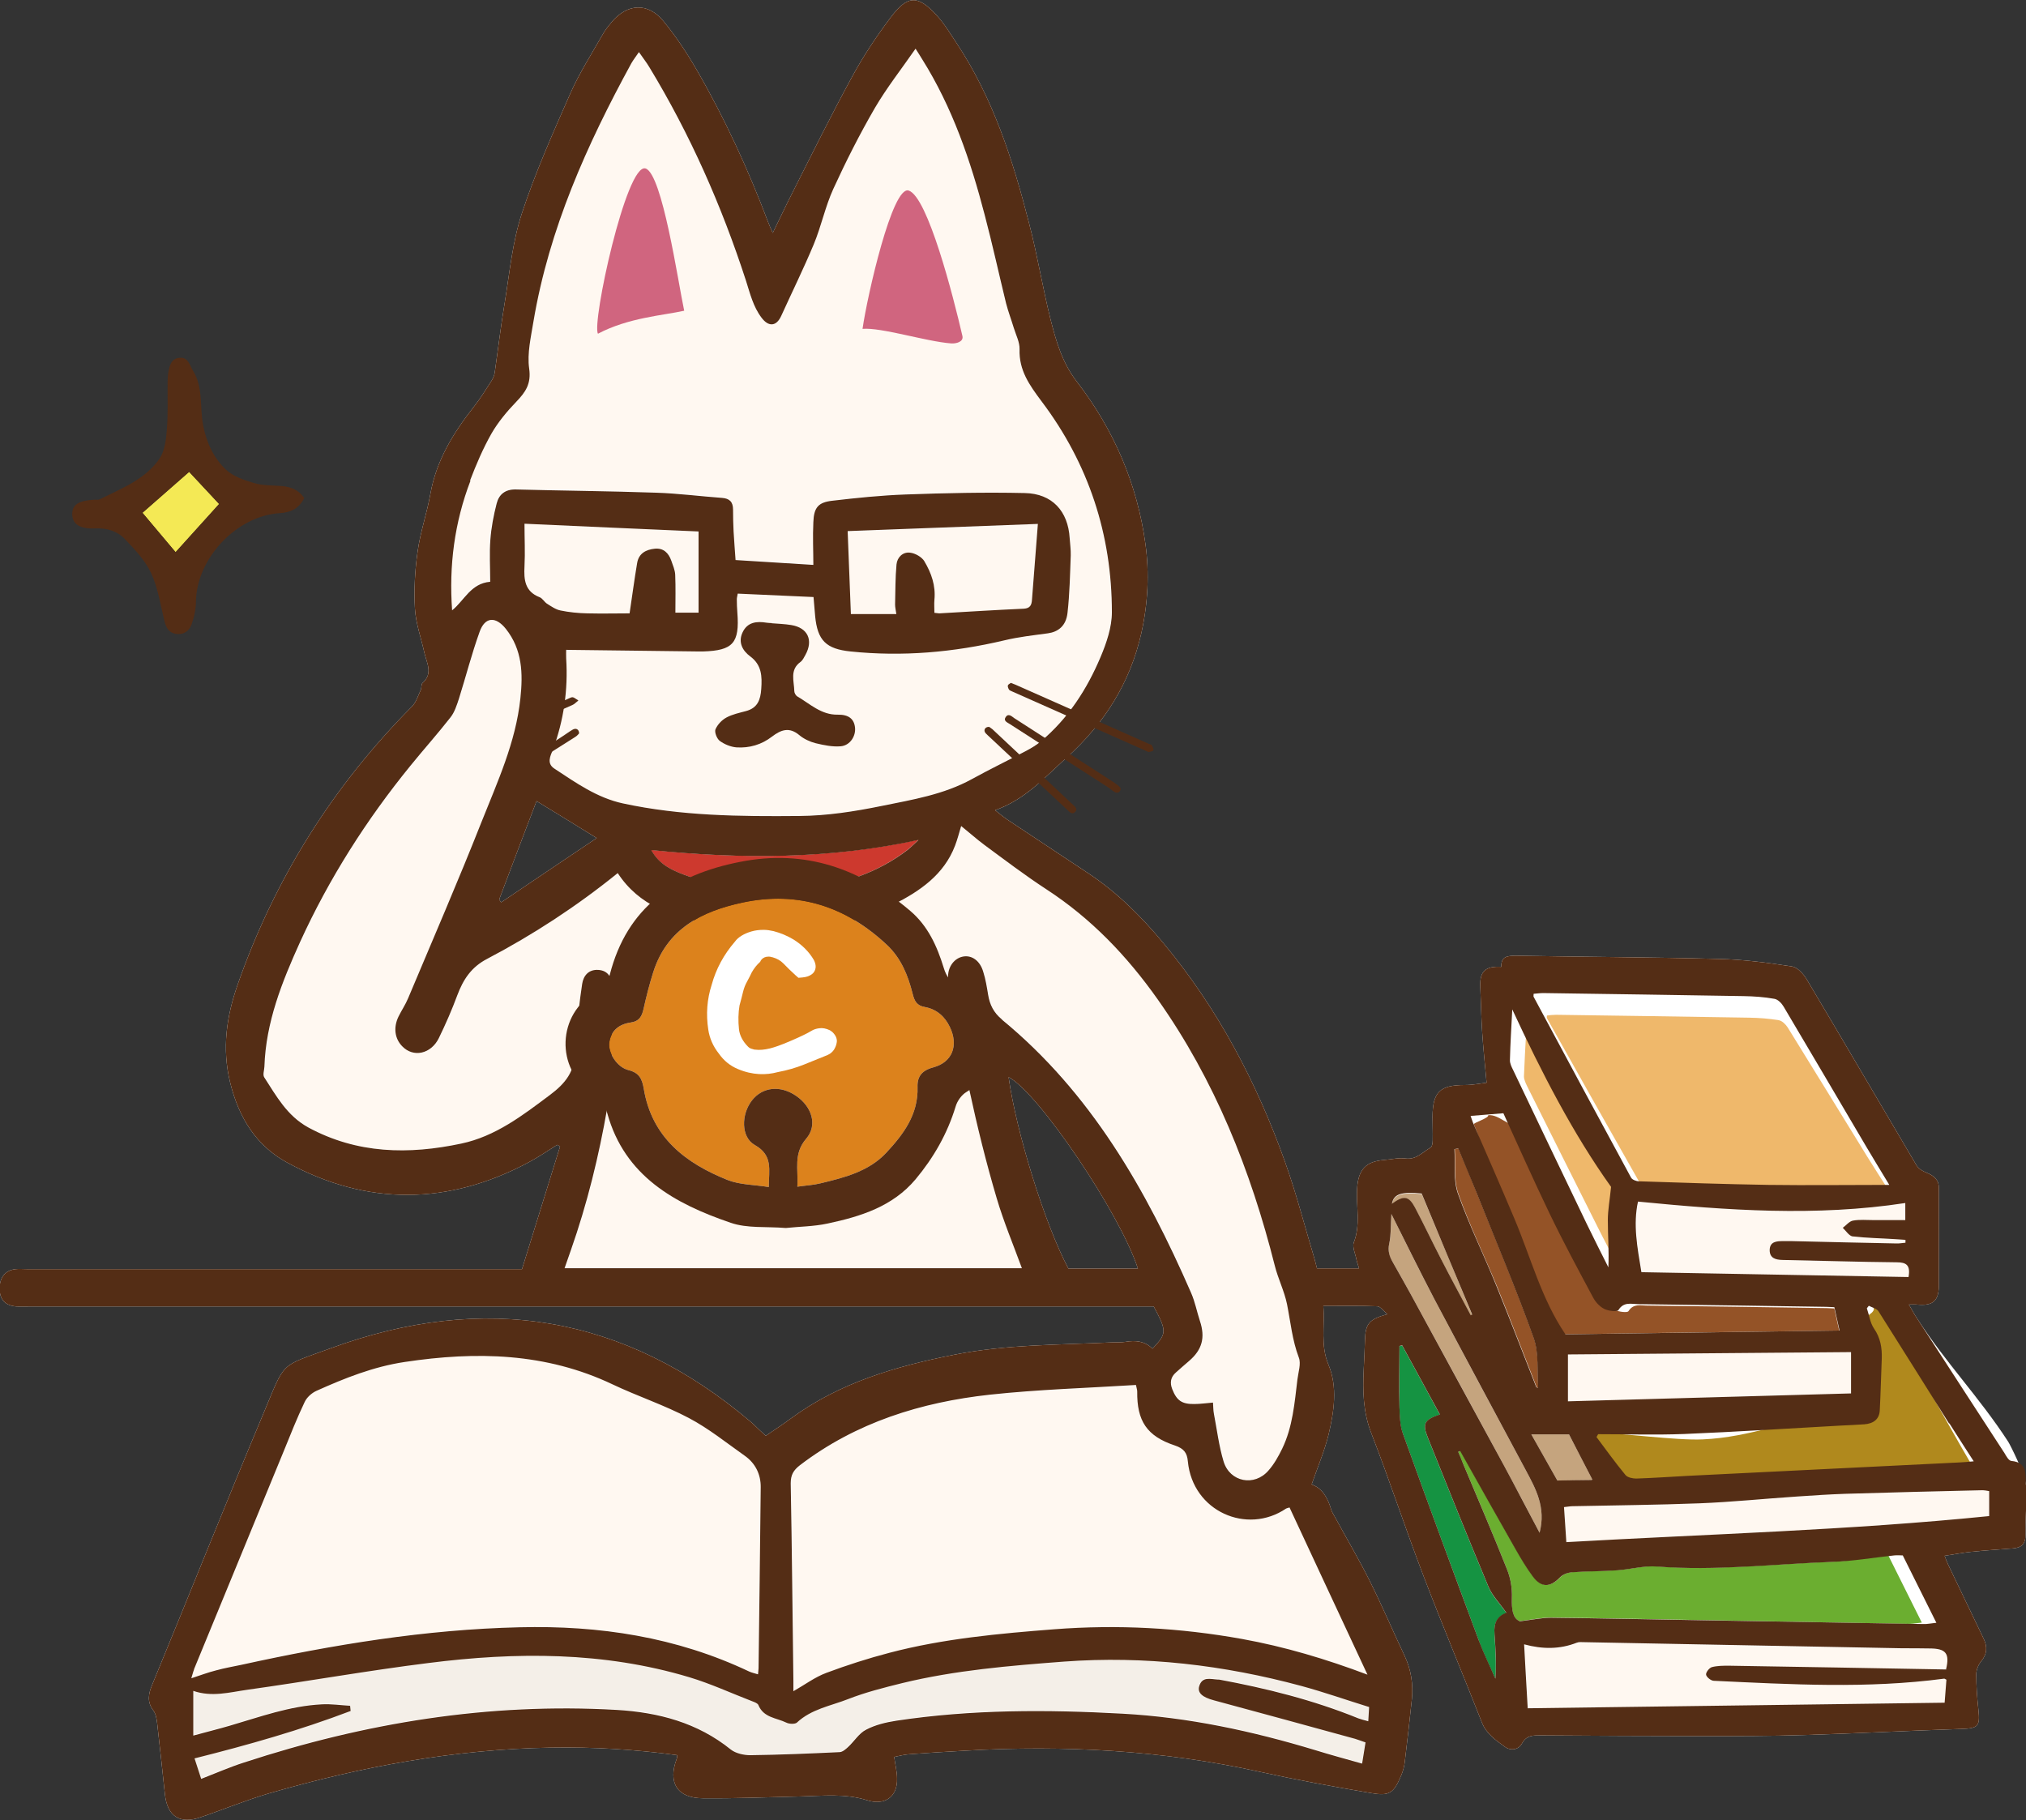 <?xml version="1.0" encoding="UTF-8"?>
<svg id="_レイヤー_2" data-name="レイヤー 2" xmlns="http://www.w3.org/2000/svg" xmlns:xlink="http://www.w3.org/1999/xlink" viewBox="0 0 112.79 101.34">
  <rect x="0" y="0" width="112.79" height="101.34" fill="#333333" stroke="none"/>
  <defs>
    <style>
      .cls-1 {
        fill: none;
      }

      .cls-2 {
        fill: #542d15;
      }

      .cls-3 {
        fill: #fff8f1;
      }

      .cls-4 {
        fill: #f4e955;
      }

      .cls-5 {
        fill: #6bae30;
      }

      .cls-6 {
        fill: #fff;
      }

      .cls-7 {
        fill: #945327;
      }

      .cls-8 {
        fill: #f4efe8;
      }

      .cls-9 {
        fill: #c5a47e;
      }

      .cls-10 {
        fill: #159342;
      }

      .cls-11 {
        fill: #b0891d;
      }

      .cls-12 {
        fill: #efb86b;
      }

      .cls-13 {
        fill: #cd392e;
      }

      .cls-14 {
        fill: #d0657f;
      }

      .cls-15 {
        fill: #dc821c;
      }

      .cls-16 {
        clip-path: url(#clippath);
      }
    </style>
    <clipPath id="clippath">
      <polygon class="cls-1" points="30.05 38.09 29.77 43.39 33.3 44.47 35.01 38.83 30.05 38.09"/>
    </clipPath>
  </defs>
  <g id="design">
    <g>
      <path class="cls-6" d="M112.78,82.67c-.02-.54-.87-2.23-.98-2.4-1.63-2.51-3.47-4.38-5.09-6.89-.15-.22-.27-.46-.44-.75.2,0,.31-.01.42,0,.95.1,1.27-.21,1.25-1.18,0-.25,0-.5,0-.75,0-1.52.01-3.04,0-4.57,0-.45-.29-.68-.69-.84-.21-.08-.44-.22-.55-.4-2.04-3.45-4.06-6.91-6.11-10.35-.18-.31-.52-.68-.82-.73-1.35-.21-2.71-.39-4.07-.42-3.77-.1-7.54-.11-11.3-.18-.5,0-.84.05-.82.62-.9-.05-1.21.26-1.17,1.11.04.87.05,1.73.11,2.6.06.87.15,1.74.24,2.74-.33.04-.77.13-1.2.13-1.4,0-1.8.38-1.81,1.77,0,.43.02.87.01,1.3,0,.15-.03.37-.13.42-.44.25-.78.68-1.39.6-.38-.05-.77.05-1.16.08-1.06.08-1.47.55-1.53,1.62-.05.99.2,1.99-.18,2.97-.1.25.08.62.14.93.03.17.1.33.15.52h-2.34c-.06-.21-.1-.41-.16-.6-.53-1.77-.99-3.56-1.61-5.3-1.58-4.44-3.75-8.57-6.78-12.21-1.22-1.47-2.55-2.8-4.14-3.86-1.52-1.01-3.05-2.02-4.57-3.03-.19-.13-.37-.28-.66-.51,1.7-.61,2.76-1.83,3.95-2.9,2.11-1.9,3.56-4.16,4.19-6.96.37-1.65.45-3.34.23-4.95-.45-3.33-1.76-6.38-3.82-9.05-.82-1.06-1.16-2.27-1.47-3.49-.44-1.77-.73-3.57-1.19-5.33-.9-3.53-2.01-6.98-4.05-10.05-.34-.51-.66-1.05-1.07-1.5-1.07-1.18-1.64-1.17-2.6.11-.78,1.04-1.5,2.12-2.12,3.26-1.17,2.14-2.25,4.33-3.35,6.51-.36.7-.69,1.42-1.08,2.21-.12-.28-.2-.44-.26-.61-1.11-2.93-2.41-5.77-3.98-8.48-.55-.95-1.16-1.87-1.85-2.71-.86-1.04-2-.98-2.87.05-.19.23-.38.46-.52.72-.61,1.07-1.28,2.12-1.78,3.24-.97,2.21-1.96,4.42-2.71,6.71-.52,1.58-.68,3.29-.95,4.95-.22,1.3-.37,2.61-.56,3.91-.02.15-.09.31-.17.44-.32.5-.63,1-1,1.47-1.14,1.45-2.08,2.98-2.41,4.84-.19,1.07-.56,2.12-.71,3.2-.15,1.05-.21,2.13-.15,3.19.05.83.35,1.65.53,2.47.13.56.49,1.14-.11,1.67-.08.07-.04.27-.1.39-.15.32-.25.68-.49.92-4.4,4.43-7.64,9.59-9.7,15.48-.62,1.77-.88,3.55-.42,5.44.48,1.96,1.45,3.54,3.2,4.48,4.45,2.41,8.95,2.36,13.41-.02.55-.29,1.07-.65,1.6-.98.05.03.11.06.16.09-.7,2.25-1.4,4.5-2.12,6.83h-.83c-8.91,0-17.82,0-26.73,0-.21,0-.41-.02-.62,0-.59.06-.9.46-.9,1.08,0,.63.32.96.95,1,.23.01.46,0,.69,0,20.58,0,41.16,0,61.75,0h.86c.74,1.39.73,1.5-.07,2.35-.42-.42-.94-.48-1.51-.38-.25.04-.5.02-.75.03-2.94.14-5.89.11-8.8.69-3.22.64-6.35,1.55-9.05,3.53-.46.34-.93.65-1.42.98-.15-.14-.28-.26-.41-.38-.15-.14-.29-.29-.45-.42-6.99-5.92-14.82-7.21-23.37-4.07-2.87,1.05-2.49.66-3.74,3.64-2.1,5.01-4.11,10.05-6.18,15.07-.22.52-.31.97.06,1.46.14.19.18.47.21.71.15,1.31.29,2.63.43,3.94.13,1.23.82,1.69,1.98,1.29,1.27-.43,2.52-.95,3.81-1.33,5.13-1.49,10.34-2.46,15.7-2.55,2.36-.04,4.69.1,7.03.42-.01.08,0,.15-.03.21-.5,1.32.03,2.18,1.45,2.19,1.8.02,3.6-.06,5.41-.1,1.25-.03,2.51-.18,3.74.21.98.31,1.7-.18,1.67-1.21,0-.38-.1-.76-.16-1.2.29-.06.55-.13.82-.15,1.05-.08,2.09-.14,3.14-.2,5.52-.32,10.99-.02,16.41,1.18,2.05.45,4.11.83,6.18,1.18,1.03.18,1.26,0,1.67-.97.1-.23.17-.48.2-.72.14-1.18.28-2.36.4-3.54.08-.83-.04-1.63-.4-2.4-.66-1.4-1.27-2.83-1.96-4.21-.6-1.2-1.29-2.36-1.93-3.54-.08-.14-.17-.28-.21-.43-.19-.64-.5-1.17-1.08-1.37.33-.96.72-1.86.95-2.81.3-1.27.5-2.63-.01-3.85-.46-1.1-.2-2.14-.29-3.28,1.05,0,2.03-.02,3,.02.17,0,.34.25.57.44-1.02.28-1.22.52-1.25,1.42-.02.55-.04,1.1-.07,1.64-.06,1.21-.04,2.38.42,3.56,1.02,2.63,1.9,5.32,2.91,7.96,1.04,2.72,2.17,5.41,3.24,8.13.25.65.77,1,1.28,1.37.34.25.77.17.96-.18.25-.46.62-.45,1.03-.45,3.02.02,6.03.04,9.05.04,1.87,0,3.75,0,5.62-.06,2.92-.09,5.83-.24,8.75-.34.95-.03,1.06-.15.96-1.07-.07-.65-.12-1.31-.12-1.97,0-.24.11-.53.27-.72.34-.41.36-.81.14-1.27-.66-1.38-1.32-2.76-1.98-4.13-.07-.15-.13-.31-.19-.48.53-.08,1-.17,1.47-.22.77-.08,1.54-.13,2.32-.19.49-.04.72-.24.71-.78-.02-.93.09-1.87.05-2.8ZM29.87,44.6c1.1.67,2.17,1.33,3.35,2.06-1.8,1.21-3.56,2.39-5.32,3.58-.04-.05-.07-.1-.11-.16.68-1.81,1.37-3.62,2.08-5.48ZM59.48,70.63c-1.29-2.41-2.9-7.57-3.33-10.66,1.64.84,6.18,7.54,7.2,10.66-1.33,0-2.61,0-3.87,0Z"/>
      <path class="cls-3" d="M57.77,29.19c-3.59.14-7.04.27-10.59.4.06,1.57.12,3.07.18,4.62.89,0,1.69,0,2.53,0-.03-.22-.07-.38-.07-.53.01-.75,0-1.5.08-2.24.04-.39.36-.71.75-.65.29.04.67.25.81.49.39.65.64,1.36.56,2.15-.03.24,0,.48,0,.72.14.02.2.04.27.03,1.57-.09,3.14-.18,4.71-.26.35-.02.43-.21.45-.48.11-1.4.22-2.8.33-4.24ZM29.22,29.16c0,.83.03,1.6,0,2.37-.04.75.01,1.4.84,1.72.16.06.25.27.41.36.24.15.49.33.76.38.49.1.99.14,1.49.16.83.02,1.66,0,2.35,0,.15-1.01.27-1.91.42-2.8.09-.54.49-.74.98-.8.49-.05.76.24.92.66.09.26.21.52.22.79.03.71.01,1.42.01,2.11h1.29v-4.52c-3.22-.14-6.4-.29-9.67-.43Z"/>
      <path class="cls-3" d="M91.4,70.83c5,.09,9.94.18,14.87.27.12-.67-.13-.81-.66-.82-2.12-.02-4.24-.08-6.36-.13-.38,0-.72-.1-.71-.55,0-.47.37-.51.74-.5.16,0,.32,0,.48,0,1.94.04,3.88.09,5.82.13.18,0,.35-.03.53-.04,0-.05,0-.1-.01-.16-.2-.01-.39-.03-.59-.04-.77-.04-1.55-.05-2.32-.15-.2-.02-.37-.31-.55-.48.18-.14.35-.36.56-.4.38-.07.77-.03,1.16-.03.58,0,1.16,0,1.76,0,0-.42,0-.71,0-.95-4.97.77-9.89.41-14.88-.08-.28,1.29-.04,2.55.19,3.93Z"/>
      <path class="cls-9" d="M88.65,82.38c-.43-.84-.85-1.65-1.3-2.52-.56,0-1.25,0-2.1,0,.52.92.98,1.74,1.45,2.57.63,0,1.26-.02,1.89-.03.02,0,.04-.01.06-.02Z"/>
      <path class="cls-9" d="M77.49,67.04c.66-.49.94-.44,1.29.22.5.95.96,1.91,1.45,2.87.54,1.04,1.1,2.08,1.65,3.12.03-.01.05-.02.08-.04-.93-2.24-1.86-4.48-2.81-6.73-1.12-.1-1.56.02-1.66.57Z"/>
      <path class="cls-3" d="M84.87,91.56c.07,1.17.13,2.3.2,3.56,7.76-.1,15.46-.21,23.21-.31.04-.52.07-.91.1-1.28-.08-.04-.11-.06-.12-.06-4.28.56-8.56.31-12.84.12-.15,0-.4-.2-.42-.34-.02-.13.18-.38.32-.42.3-.08.63-.08.95-.08,4.03.07,8.06.14,12.11.21.2-.88,0-1.16-.92-1.16-.5,0-1,0-1.51-.01-5.91-.11-11.82-.23-17.73-.34-.14,0-.28-.02-.4.03-.94.37-1.9.38-2.93.09Z"/>
      <path class="cls-3" d="M110.73,83.02c-.18-.03-.27-.05-.36-.05-2.56.06-5.11.12-7.67.2-.89.03-1.78.08-2.66.15-1.82.12-3.64.3-5.46.38-2.35.1-4.7.11-7.05.16-.13,0-.26.03-.47.05.04.65.08,1.27.13,1.95,7.91-.45,15.74-.66,23.53-1.45,0-.49,0-.91,0-1.39Z"/>
      <path class="cls-3" d="M87.29,78.02c5.31-.15,10.54-.3,15.76-.44,0-.88,0-1.61,0-2.3-5.3.04-10.52.09-15.76.13,0,.92,0,1.69,0,2.61Z"/>
      <path class="cls-11" d="M88.73,79.77c-.03.06.14.86.11.91.5.74.73,1.34,1.25,2.05.11.15,1.99,0,2.18,0,.9-.03,1.79-.1,2.69-.15,4.74-.26,9.48-.52,14.22-.78.2-.01.4-.03.69-.06-.47-.81-.88-1.51-1.27-2.21-1.23-2.17-2.45-4.36-3.69-6.52-.09-.16-.33-.22-.5-.32-.03.05-.07.1-.1.14.12.4-1.2.68-.99,1.01.34.55.48,1.08.46,1.71-.03,1-.07,1.06-.11,2.05-.02.51.16.76-.34.8-.41.03-.73.43-1.14.46-2.73.17-4.67,1.16-7.4,1.28-1.49.07-4.56-.37-6.05-.37Z"/>
      <path class="cls-5" d="M81.29,80.79s-.07.03-.11.04c.09.23.18.45.28.68.82,1.95,1.66,3.9,2.44,5.87.2.49.29,1.06.27,1.59-.03.63.04,1.12.43,1.29.72-.09,1.23-.2,1.74-.2,2.83.03,5.66.09,8.49.14,4.08.07,7.34.14,11.43.21.21,0,.43-.04.73-.07-.64-1.29-1.24-2.48-1.87-3.75-.12,0-.31-.02-.48,0-1.15.12-1.46.32-2.61.36-3.25.11-6.49.51-9.76.26-.73-.06-1.48.16-2.23.21-.84.06-1.69.05-2.53.11-.22.02-.49.12-.64.28-.55.57-1.05.59-1.52-.05-.35-.47-.66-.99-.95-1.5-1.04-1.82-2.06-3.65-3.09-5.48Z"/>
      <path class="cls-10" d="M83.86,89.8c-.37-.53-.79-.95-1-1.46-1.15-2.75-2.26-5.52-3.37-8.29-.32-.79-.19-1.01.67-1.29-.7-1.29-1.4-2.57-2.1-3.85-.05.01-.1.03-.15.04,0,1.14-.02,2.27,0,3.41.01.49.02,1.01.19,1.46,1.38,3.83,2.79,7.66,4.21,11.48.27.74.62,1.45.94,2.17.06-.86,0-1.68-.05-2.49-.04-.53.09-.95.66-1.17Z"/>
      <path class="cls-9" d="M85.71,85.34c.37-1.41-.22-2.46-.78-3.51-1.69-3.15-3.39-6.3-5.06-9.47-.82-1.54-1.58-3.12-2.41-4.77-.04.61,0,1.15-.12,1.65-.09.4,0,.7.19,1.02.34.6.69,1.21,1.02,1.82,1.73,3.16,3.45,6.33,5.17,9.5.66,1.22,1.3,2.45,1.99,3.76Z"/>
      <path class="cls-7" d="M85.54,77.24s.07.01.1.02c-.07-.92.05-1.92-.25-2.76-.97-2.72-2.1-5.39-3.17-8.07-.33-.83-.68-1.66-1.03-2.49-.07.01-.14.03-.2.04.05.83-.07,1.71.19,2.46.62,1.76,1.44,3.44,2.15,5.16.76,1.87,1.48,3.76,2.22,5.64Z"/>
      <path class="cls-3" d="M10.65,93.42c.52-.17.94-.32,1.38-.44.46-.12.94-.2,1.41-.31,5.11-1.12,10.25-1.97,15.49-2.09,4.43-.1,8.73.54,12.77,2.46.15.07.32.1.5.16.02-.16.03-.25.03-.34.04-3.36.1-6.71.12-10.07,0-.72-.29-1.34-.89-1.76-1.02-.72-2.01-1.52-3.11-2.1-1.36-.72-2.84-1.2-4.24-1.87-3.72-1.77-7.6-1.85-11.58-1.25-1.74.26-3.34.9-4.92,1.61-.26.12-.53.36-.65.62-.42.88-.78,1.8-1.15,2.7-1.67,4.06-3.34,8.12-5.01,12.18-.06.14-.09.29-.15.48Z"/>
      <path class="cls-3" d="M76.16,93.25c-1.45-3.1-2.9-6.21-4.34-9.31-.11.03-.16.04-.19.06-2.18,1.47-5.2.16-5.47-2.62-.05-.48-.22-.72-.72-.89-1.57-.53-2.12-1.37-2.1-3.01,0-.08-.03-.17-.07-.36-2.72.17-5.44.25-8.13.54-3.84.42-7.45,1.54-10.58,3.93-.36.28-.52.53-.51,1.01.07,3.68.1,7.35.15,11.03,0,.22,0,.43,0,.54.61-.35,1.18-.78,1.83-1.02,1.15-.44,2.33-.81,3.52-1.12,3.01-.79,6.1-1.07,9.19-1.31,3.5-.27,6.97-.09,10.43.54,2.39.43,4.7,1.12,7.02,2Z"/>
      <path class="cls-8" d="M10.75,94.11c0,.83,0,1.6,0,2.49.73-.2,1.38-.36,2.03-.55,1.69-.49,3.35-1.1,5.12-1.19.52-.03,1.05.05,1.58.08l.03.29c-2.81,1.07-5.7,1.89-8.69,2.64.13.4.24.75.37,1.14.85-.33,1.6-.65,2.38-.91,6.74-2.21,13.64-3.33,20.75-2.93,2.34.13,4.49.71,6.36,2.21.27.22.71.32,1.07.31,1.67-.02,3.33-.09,4.99-.17.16,0,.33-.15.46-.28.34-.32.61-.76,1.01-.97.51-.27,1.11-.41,1.69-.5,4.18-.63,8.38-.62,12.58-.39,3.66.2,7.23.97,10.73,2.03.84.26,1.7.49,2.61.75.07-.43.13-.8.19-1.18-.24-.08-.4-.16-.58-.2-2.62-.71-5.23-1.43-7.85-2.14-.65-.18-.94-.42-.83-.79.17-.57.63-.39,1.03-.37.02,0,.05,0,.07,0,2.65.49,5.26,1.14,7.76,2.16.16.06.33.1.55.16.02-.31.03-.55.05-.82-1.28-.4-2.51-.84-3.76-1.17-4.33-1.16-8.73-1.69-13.22-1.36-3.03.22-6.06.47-9.02,1.2-1.02.25-2.04.51-3.01.89-.97.38-2.04.55-2.85,1.31-.11.1-.42.09-.58,0-.55-.26-1.27-.27-1.56-.98-.04-.1-.22-.16-.34-.21-1.17-.46-2.31-.99-3.51-1.34-4.77-1.43-9.64-1.4-14.52-.79-3.37.43-6.72,1.02-10.09,1.49-.98.14-1.97.41-3,.06Z"/>
      <path class="cls-3" d="M45.26,31.43c0-.74-.03-1.56,0-2.38.04-.81.27-1.1,1.04-1.19,1.36-.16,2.72-.3,4.09-.35,2.21-.08,4.43-.13,6.64-.08,1.53.03,2.41,1.01,2.5,2.51.02.32.07.64.06.96-.04,1.07-.06,2.14-.18,3.2-.08.73-.52,1.06-1.09,1.14-.81.11-1.62.21-2.42.39-2.83.67-5.67.92-8.57.62-1.35-.14-1.84-.61-1.97-1.97-.03-.33-.06-.67-.09-1.06-1.43-.06-2.82-.13-4.22-.19-.03.14-.06.23-.05.31,0,.25,0,.5.03.75.13,1.69-.24,2.12-1.91,2.16-.09,0-.18,0-.27,0-2.44-.03-4.87-.06-7.35-.09,0,.08-.01.28,0,.48.11,1.75-.13,3.44-.74,5.08-.13.35-.35.76.08,1.05,1.19.8,2.37,1.63,3.82,1.94,3.24.7,6.52.73,9.81.7,1.56-.01,3.08-.25,4.6-.56,1.72-.35,3.45-.63,5.01-1.49.98-.54,1.99-1.03,2.98-1.55.3-.16.6-.34.86-.55,1.53-1.27,2.57-2.9,3.33-4.7.33-.78.63-1.66.63-2.49,0-4.34-1.3-8.28-3.91-11.74-.68-.9-1.27-1.72-1.23-2.91.01-.39-.2-.79-.32-1.18-.14-.46-.31-.91-.43-1.37-.41-1.64-.77-3.29-1.19-4.92-.79-3.04-1.81-5.99-3.48-8.67-.12-.2-.25-.4-.37-.59-.79,1.15-1.61,2.18-2.27,3.31-.85,1.46-1.61,2.97-2.31,4.5-.45.99-.68,2.08-1.09,3.09-.55,1.34-1.19,2.64-1.8,3.96-.28.61-.71.65-1.11.11-.46-.61-.63-1.33-.86-2.05-1.35-4.16-3.1-8.14-5.38-11.89-.16-.27-.35-.52-.58-.84-.17.25-.31.42-.42.62-2.48,4.54-4.58,9.23-5.45,14.37-.15.87-.36,1.78-.25,2.63.12.85-.2,1.31-.72,1.85-.52.54-1.01,1.13-1.38,1.77-.47.83-.84,1.72-1.19,2.61-.9,2.32-1.2,4.73-1.02,7.21.7-.56,1.04-1.5,2.12-1.59,0-.81-.04-1.58.01-2.35.05-.68.18-1.35.35-2.01.13-.5.48-.79,1.06-.78,2.6.07,5.21.09,7.81.18,1.23.04,2.45.2,3.68.29.42.03.62.22.61.65,0,.41,0,.82.03,1.22.03.56.08,1.12.11,1.59,1.46.09,2.83.18,4.33.27Z"/>
      <path class="cls-3" d="M34.41,48.6c-2.3,1.87-4.71,3.44-7.26,4.77-.89.46-1.34,1.16-1.67,2.03-.3.81-.64,1.61-1.03,2.39-.44.89-1.42,1.09-2.03.46-.41-.43-.5-1.04-.22-1.65.16-.35.39-.67.54-1.03,1.37-3.26,2.77-6.51,4.08-9.8.89-2.24,1.91-4.44,2.17-6.89.15-1.4.1-2.71-.81-3.88-.56-.71-1.16-.68-1.46.17-.44,1.22-.75,2.48-1.14,3.72-.11.36-.24.75-.47,1.04-.71.91-1.49,1.78-2.22,2.68-2.46,3.03-4.55,6.29-6.16,9.84-1.01,2.21-1.91,4.45-1.98,6.93,0,.2-.1.45-.01.59.68,1.05,1.27,2.14,2.45,2.79,2.73,1.49,5.59,1.52,8.52.9,1.9-.4,3.42-1.58,4.94-2.71.83-.62,1.43-1.32,1.35-2.44-.02-.27.05-.54.08-.82.12-.97.21-1.95.36-2.92.07-.46.36-.81.89-.78.53.03.74.39.8.87.02.18.05.37.04.55-.15,2.08.03,4.17-.33,6.25-.48,2.7-1.12,5.35-2.03,7.94-.11.32-.22.63-.35,1,8.58,0,17.07,0,25.46,0-.47-1.29-1.01-2.57-1.4-3.89-1.18-3.98-1.98-8.05-2.69-12.13-.11-.64.26-1.23.8-1.33.5-.1.96.23,1.14.85.12.41.2.84.27,1.27.09.56.31,1,.77,1.38,4.96,4.07,8.03,9.45,10.53,15.21.22.5.31,1.04.49,1.56.31.93.13,1.61-.61,2.24-.24.21-.48.42-.72.63-.29.26-.35.57-.21.93.25.63.54.84,1.23.83.33,0,.67-.05,1.04-.08.02.22.01.42.05.62.17.89.28,1.8.54,2.66.35,1.15,1.72,1.41,2.5.5.31-.36.55-.79.76-1.21.59-1.21.69-2.54.85-3.86.05-.4.21-.86.08-1.21-.37-.97-.47-1.98-.66-2.98-.14-.73-.5-1.41-.68-2.14-1.34-5.31-3.34-10.33-6.52-14.83-1.7-2.41-3.71-4.5-6.2-6.13-1.18-.77-2.31-1.64-3.45-2.47-.43-.32-.83-.68-1.29-1.05-.13.4-.21.75-.34,1.09-.63,1.63-1.97,2.55-3.43,3.28-3.33,1.67-6.84,1.84-10.42,1.06-1.89-.41-3.73-.97-4.93-2.81Z"/>
      <path class="cls-13" d="M36.25,47.33c.45.81,1.14,1.11,1.85,1.38,2.21.83,4.51.99,6.82.74,2.01-.21,3.92-.86,5.57-2.11.23-.18.44-.39.65-.59-4.95,1.08-9.87,1.09-14.9.57Z"/>
      <path class="cls-7" d="M82.85,62.09c.06.16-.84.42-.8.51.73,1.68,1.05,3.91,1.77,5.59.87,2.05,1.86,4.24,3.14,6.1,4.85-.07,10.56-.15,15.43-.21-.09-.42-.18-.81-.27-1.23-.14,0-.28-.02-.43-.02-3.33-.05-6.66-.1-9.99-.14-.37,0-.76-.13-1.04.31-.06.1-.54.04-.76-.07-.24-.12-.45-.36-.58-.59-.79-1.46-1.58-2.92-2.3-4.4-.88-1.8-1.69-3.63-2.46-5.28-.65.05-1.1-.62-1.7-.57Z"/>
      <path class="cls-12" d="M105.18,66.33c-.47-.74-.85-1.32-1.22-1.92-1.48-2.4-2.95-4.81-4.44-7.21-.11-.17-.31-.37-.5-.4-.54-.09-1.09-.13-1.64-.14-3.58-.06-7.17-.11-10.75-.16-.17,0-.34.02-.51.04,0,.07-.02.12,0,.15,1.73,3.09,3.47,6.18,5.22,9.26.06.11.28.19.42.19,2.31.07,4.61.15,6.92.18,2.13.03,4.25,0,6.49,0Z"/>
      <path class="cls-12" d="M84.97,57.35c-.05.92-.1,1.75-.13,2.58,0,.17.09.36.17.53,1.31,2.63,2.63,5.26,3.95,7.89.37.74.77,1.48,1.15,2.22.04-.83-.03-1.63-.03-2.42,0-.52.1-1.04.17-1.7-2.03-2.71-3.71-5.83-5.29-9.09Z"/>
      <path class="cls-4" d="M9.77,30.75c.8-.89,1.63-1.81,2.43-2.69-.56-.6-1.16-1.24-1.67-1.79-.87.76-1.75,1.54-2.6,2.28.61.73,1.25,1.49,1.85,2.2Z"/>
      <path class="cls-2" d="M42.96,34.7c.36.03.73.04,1.09.1.92.15,1.24.84.79,1.66-.08.14-.15.3-.27.39-.62.44-.36,1.07-.35,1.63,0,.1.08.24.16.29.72.42,1.34,1.04,2.26,1.02.61-.01.91.24.96.72.05.47-.27.99-.79,1.04-.46.04-.94-.06-1.4-.17-.32-.08-.66-.24-.91-.45-.56-.47-1.02-.3-1.52.08-.58.45-1.26.65-1.99.6-.32-.03-.66-.17-.92-.36-.16-.12-.3-.48-.24-.64.11-.26.35-.52.61-.66.33-.18.72-.26,1.09-.36.64-.17.81-.62.85-1.23.05-.71.03-1.34-.62-1.82-.42-.31-.68-.78-.42-1.33.27-.58.79-.63,1.34-.54.09.01.18.02.27.02Z"/>
      <path class="cls-14" d="M48.02,18.3c.26-1.82,1.66-8,2.57-7.69,1.06.35,2.48,5.89,2.99,8.1.07.32-.34.43-.63.41-1.41-.11-3.88-.9-4.93-.81Z"/>
      <path class="cls-14" d="M33.29,18.58c-.36-.56,1.58-9.54,2.65-9.2.93.3,1.8,6.27,2.15,7.92-1.15.26-3.1.38-4.8,1.28Z"/>
      <path class="cls-2" d="M112.78,82.67c-.02-.54.1-1.25-.8-1.33-.15-.01-.29-.27-.39-.44-1.63-2.51-3.26-5.01-4.88-7.52-.15-.22-.27-.46-.44-.75.2,0,.31-.01.42,0,.95.1,1.27-.21,1.25-1.18,0-.25,0-.5,0-.75,0-1.52.01-3.04,0-4.57,0-.45-.29-.68-.69-.84-.21-.08-.44-.22-.55-.4-2.04-3.45-4.06-6.91-6.11-10.35-.18-.31-.52-.68-.82-.73-1.35-.21-2.71-.39-4.07-.42-3.77-.1-7.54-.11-11.3-.18-.5,0-.84.05-.82.62-.9-.05-1.21.26-1.17,1.11.04.87.05,1.73.11,2.6.06.87.15,1.74.24,2.74-.33.04-.77.13-1.2.13-1.4,0-1.8.38-1.81,1.77,0,.43.02.87.01,1.3,0,.15-.03.37-.13.42-.44.25-.78.68-1.39.6-.38-.05-.77.05-1.16.08-1.06.08-1.47.55-1.53,1.62-.05.99.2,1.99-.18,2.97-.1.25.08.62.14.93.03.17.1.33.15.52h-2.34c-.06-.21-.1-.41-.16-.6-.53-1.77-.99-3.56-1.61-5.3-1.58-4.44-3.75-8.57-6.78-12.21-1.22-1.47-2.55-2.8-4.14-3.86-1.52-1.01-3.05-2.02-4.57-3.03-.19-.13-.37-.28-.66-.51,1.7-.61,2.76-1.83,3.95-2.9,2.11-1.9,3.56-4.16,4.19-6.96.37-1.65.45-3.34.23-4.95-.45-3.33-1.76-6.38-3.82-9.05-.82-1.06-1.16-2.27-1.47-3.49-.44-1.77-.73-3.57-1.19-5.33-.9-3.53-2.01-6.98-4.05-10.05-.34-.51-.66-1.05-1.07-1.5-1.07-1.18-1.64-1.17-2.6.11-.78,1.04-1.5,2.12-2.12,3.26-1.17,2.14-2.25,4.33-3.35,6.51-.36.7-.69,1.42-1.08,2.21-.12-.28-.2-.44-.26-.61-1.11-2.93-2.41-5.77-3.98-8.48-.55-.95-1.16-1.87-1.85-2.71-.86-1.04-2-.98-2.87.05-.19.23-.38.46-.52.72-.61,1.07-1.28,2.12-1.78,3.24-.97,2.21-1.96,4.42-2.71,6.71-.52,1.58-.68,3.29-.95,4.95-.22,1.3-.37,2.61-.56,3.91-.02.15-.09.31-.17.44-.32.5-.63,1-1,1.47-1.14,1.45-2.08,2.98-2.41,4.84-.19,1.07-.56,2.12-.71,3.2-.15,1.05-.21,2.13-.15,3.19.05.83.35,1.65.53,2.47.13.56.49,1.14-.11,1.67-.08.07-.04.27-.1.39-.15.32-.25.68-.49.92-4.4,4.43-7.64,9.59-9.7,15.48-.62,1.77-.88,3.55-.42,5.44.48,1.96,1.45,3.54,3.2,4.48,4.45,2.41,8.95,2.36,13.41-.02.55-.29,1.07-.65,1.6-.98.05.03.11.06.16.09-.7,2.25-1.4,4.5-2.12,6.83h-.83c-8.91,0-17.82,0-26.73,0-.21,0-.41-.02-.62,0-.59.06-.9.46-.9,1.08,0,.63.32.96.95,1,.23.01.46,0,.69,0,20.58,0,41.16,0,61.75,0h.86c.74,1.39.73,1.5-.07,2.35-.42-.42-.94-.48-1.51-.38-.25.04-.5.02-.75.03-2.94.14-5.89.11-8.8.69-3.22.64-6.35,1.55-9.05,3.53-.46.34-.93.65-1.42.98-.15-.14-.28-.26-.41-.38-.15-.14-.29-.29-.45-.42-6.99-5.92-14.82-7.21-23.37-4.07-2.87,1.05-2.49.66-3.74,3.64-2.1,5.01-4.11,10.05-6.18,15.07-.22.52-.31.97.06,1.46.14.19.18.47.21.71.15,1.31.29,2.63.43,3.94.13,1.23.82,1.69,1.98,1.29,1.27-.43,2.52-.95,3.81-1.33,5.13-1.49,10.34-2.46,15.7-2.55,2.36-.04,4.69.1,7.03.42-.01.08,0,.15-.03.21-.5,1.32.03,2.18,1.45,2.19,1.8.02,3.6-.06,5.41-.1,1.25-.03,2.51-.18,3.74.21.98.31,1.7-.18,1.67-1.21,0-.38-.1-.76-.16-1.2.29-.06.55-.13.82-.15,1.05-.08,2.09-.14,3.14-.2,5.52-.32,10.99-.02,16.41,1.18,2.05.45,4.11.83,6.18,1.18,1.03.18,1.26,0,1.67-.97.1-.23.17-.48.2-.72.14-1.18.28-2.36.4-3.54.08-.83-.04-1.63-.4-2.4-.66-1.4-1.27-2.83-1.96-4.21-.6-1.2-1.29-2.36-1.93-3.54-.08-.14-.17-.28-.21-.43-.19-.64-.5-1.17-1.08-1.37.33-.96.72-1.86.95-2.81.3-1.27.5-2.63-.01-3.85-.46-1.1-.2-2.14-.29-3.28,1.05,0,2.03-.02,3,.02.17,0,.34.25.57.44-1.02.28-1.22.52-1.25,1.42-.02.55-.04,1.1-.07,1.64-.06,1.21-.04,2.38.42,3.56,1.02,2.63,1.9,5.32,2.91,7.96,1.04,2.72,2.17,5.41,3.24,8.13.25.65.77,1,1.28,1.37.34.25.77.17.96-.18.25-.46.62-.45,1.03-.45,3.02.02,6.03.04,9.05.04,1.87,0,3.75,0,5.62-.06,2.92-.09,5.83-.24,8.75-.34.95-.03,1.06-.15.96-1.07-.07-.65-.12-1.31-.12-1.97,0-.24.11-.53.27-.72.34-.41.36-.81.14-1.27-.66-1.38-1.32-2.76-1.98-4.13-.07-.15-.13-.31-.19-.48.53-.08,1-.17,1.47-.22.77-.08,1.54-.13,2.32-.19.49-.04.72-.24.71-.78-.02-.93.09-1.87.05-2.8ZM26.17,26.75c.34-.89.72-1.78,1.19-2.61.37-.64.86-1.23,1.38-1.77.52-.54.84-1,.72-1.85-.12-.85.1-1.76.24-2.63.87-5.15,2.97-9.83,5.45-14.37.11-.19.25-.37.42-.62.22.32.42.57.58.84,2.27,3.74,4.03,7.73,5.38,11.89.23.72.4,1.44.86,2.05.4.54.84.5,1.11-.11.6-1.32,1.24-2.62,1.8-3.96.42-1.01.64-2.1,1.09-3.09.7-1.53,1.47-3.05,2.31-4.5.66-1.13,1.48-2.17,2.27-3.31.12.19.25.39.37.59,1.68,2.68,2.69,5.63,3.48,8.67.43,1.63.79,3.28,1.19,4.92.12.46.29.91.43,1.37.12.39.33.79.32,1.18-.04,1.18.55,2,1.23,2.91,2.61,3.46,3.91,7.41,3.91,11.74,0,.83-.3,1.71-.63,2.49-.76,1.8-1.81,3.43-3.33,4.7-.26.22-.56.39-.86.55-.99.52-2,1.01-2.98,1.55-1.57.86-3.29,1.14-5.01,1.49-1.52.31-3.05.55-4.6.56-3.29.03-6.58,0-9.81-.7-1.44-.31-2.62-1.15-3.82-1.94-.44-.29-.22-.7-.08-1.05.61-1.64.85-3.34.74-5.08-.01-.2,0-.4,0-.48,2.48.03,4.91.06,7.35.09.09,0,.18,0,.27,0,1.67-.05,2.04-.47,1.91-2.16-.02-.25-.03-.5-.03-.75,0-.09.03-.17.05-.31,1.4.06,2.79.13,4.22.19.03.39.06.73.09,1.06.13,1.36.61,1.83,1.97,1.97,2.89.3,5.74.05,8.57-.62.79-.19,1.61-.28,2.42-.39.57-.08,1.01-.41,1.09-1.14.12-1.06.14-2.13.18-3.2.01-.32-.04-.64-.06-.96-.09-1.5-.97-2.48-2.5-2.51-2.21-.05-4.43,0-6.64.08-1.37.05-2.73.19-4.09.35-.77.09-1.01.38-1.04,1.19-.04.82,0,1.64,0,2.38-1.5-.09-2.88-.18-4.33-.27-.03-.47-.08-1.03-.11-1.59-.02-.41-.03-.82-.03-1.22,0-.42-.19-.62-.61-.65-1.23-.09-2.45-.25-3.68-.29-2.6-.09-5.21-.11-7.81-.18-.58-.01-.93.27-1.06.78-.17.66-.3,1.34-.35,2.01-.06.77-.01,1.55-.01,2.35-1.08.09-1.43,1.03-2.12,1.59-.18-2.48.13-4.89,1.02-7.21ZM51.15,46.75c-.22.2-.42.41-.65.59-1.65,1.25-3.56,1.89-5.57,2.11-2.31.24-4.61.09-6.82-.74-.71-.27-1.4-.57-1.85-1.38,5.03.51,9.95.51,14.9-.57ZM29.22,29.16c3.27.15,6.45.29,9.67.43,0,1.52,0,2.99,0,4.52-.44,0-.88,0-1.29,0,0-.69.02-1.4-.01-2.11-.01-.26-.13-.53-.22-.79-.15-.42-.43-.71-.92-.66-.49.05-.89.26-.98.8-.15.89-.27,1.79-.42,2.8-.69,0-1.52.02-2.35,0-.5-.01-1.01-.06-1.49-.16-.27-.05-.52-.23-.76-.38-.15-.1-.25-.3-.41-.36-.82-.32-.88-.97-.84-1.72.04-.77,0-1.53,0-2.37ZM29.87,44.6c1.1.67,2.17,1.33,3.35,2.06-1.8,1.21-3.56,2.39-5.32,3.58-.04-.05-.07-.1-.11-.16.68-1.81,1.37-3.62,2.08-5.48ZM51.47,31.26c-.15-.25-.52-.46-.81-.49-.4-.05-.71.26-.75.65-.07.74-.06,1.49-.08,2.24,0,.15.04.31.07.53-.84,0-1.64,0-2.53,0-.06-1.54-.12-3.05-.18-4.62,3.55-.13,7-.26,10.59-.4-.11,1.44-.22,2.84-.33,4.24-.02.27-.1.46-.45.48-1.57.07-3.14.17-4.71.26-.07,0-.13-.02-.27-.03,0-.24-.02-.48,0-.72.08-.79-.17-1.5-.56-2.15ZM59.48,70.63c-1.29-2.41-2.9-7.57-3.33-10.66,1.64.84,6.18,7.54,7.2,10.66-1.33,0-2.61,0-3.87,0ZM55.78,56.76c-.46-.38-.68-.82-.77-1.38-.07-.43-.14-.86-.27-1.27-.18-.63-.65-.95-1.14-.85-.54.11-.91.69-.8,1.33.71,4.09,1.51,8.15,2.69,12.13.39,1.32.93,2.6,1.4,3.89-8.39,0-16.88,0-25.46,0,.13-.37.24-.69.35-1,.91-2.59,1.56-5.24,2.03-7.94.37-2.08.19-4.17.33-6.25.01-.18-.02-.36-.04-.55-.06-.48-.27-.84-.8-.87-.53-.03-.82.32-.89.78-.15.97-.24,1.94-.36,2.92-.03.27-.1.55-.08.82.08,1.12-.52,1.82-1.35,2.44-1.52,1.14-3.04,2.31-4.94,2.71-2.92.62-5.79.58-8.52-.9-1.18-.65-1.77-1.74-2.45-2.79-.09-.14,0-.39.01-.59.08-2.48.98-4.72,1.98-6.93,1.62-3.55,3.7-6.82,6.16-9.84.73-.9,1.51-1.77,2.22-2.68.23-.29.35-.68.47-1.04.39-1.24.71-2.5,1.15-3.72.3-.85.9-.87,1.46-.17.92,1.16.96,2.48.81,3.88-.26,2.45-1.28,4.65-2.17,6.89-1.3,3.29-2.71,6.54-4.08,9.8-.15.36-.37.68-.54,1.03-.29.61-.2,1.23.22,1.65.61.63,1.59.43,2.03-.46.38-.78.73-1.58,1.03-2.39.33-.88.78-1.57,1.67-2.03,2.55-1.34,4.96-2.91,7.26-4.77,1.2,1.84,3.05,2.4,4.93,2.81,3.58.78,7.09.62,10.42-1.06,1.46-.74,2.81-1.65,3.43-3.28.13-.34.22-.69.34-1.09.46.37.86.73,1.29,1.05,1.14.84,2.27,1.7,3.45,2.47,2.49,1.62,4.49,3.71,6.2,6.13,3.18,4.5,5.18,9.52,6.52,14.83.18.72.53,1.41.68,2.14.2,1,.29,2.01.66,2.98.13.34-.03.8-.08,1.21-.16,1.31-.26,2.64-.85,3.86-.21.43-.45.86-.76,1.21-.78.91-2.15.65-2.5-.5-.26-.86-.37-1.77-.54-2.66-.04-.2-.03-.4-.05-.62-.38.03-.71.08-1.04.08-.69.01-.98-.19-1.23-.83-.14-.36-.09-.67.21-.93.24-.21.48-.43.72-.63.74-.63.92-1.31.61-2.24-.17-.52-.27-1.06-.49-1.56-2.51-5.76-5.58-11.14-10.53-15.21ZM10.8,92.94c1.67-4.06,3.34-8.12,5.01-12.18.37-.91.73-1.82,1.15-2.7.12-.26.39-.5.65-.62,1.58-.71,3.18-1.35,4.92-1.61,3.98-.6,7.86-.52,11.58,1.25,1.39.66,2.88,1.15,4.24,1.87,1.1.58,2.09,1.38,3.11,2.1.6.42.9,1.05.89,1.76-.03,3.36-.08,6.71-.12,10.07,0,.09-.02.18-.03.34-.19-.06-.35-.09-.5-.16-4.05-1.92-8.34-2.57-12.77-2.46-5.24.12-10.39.97-15.49,2.09-.47.1-.94.18-1.41.31-.44.11-.86.27-1.38.44.06-.18.09-.33.15-.48ZM76.17,95.83c-.22-.06-.39-.1-.55-.16-2.51-1.02-5.11-1.67-7.76-2.16-.02,0-.05,0-.07,0-.4-.02-.86-.19-1.03.37-.11.37.18.62.83.79,2.62.71,5.24,1.42,7.85,2.14.17.05.34.12.58.2-.06.38-.12.75-.19,1.18-.92-.26-1.77-.49-2.61-.75-3.5-1.06-7.07-1.83-10.73-2.03-4.2-.23-8.4-.24-12.58.39-.58.09-1.18.23-1.69.5-.4.2-.66.65-1.01.97-.13.12-.3.27-.46.28-1.66.08-3.33.15-4.99.17-.36,0-.8-.1-1.07-.31-1.86-1.5-4.02-2.07-6.36-2.21-7.12-.41-14.01.72-20.75,2.93-.78.25-1.53.58-2.38.91-.13-.39-.24-.75-.37-1.14,2.99-.75,5.88-1.57,8.69-2.64-.01-.1-.02-.19-.03-.29-.53-.03-1.05-.11-1.58-.08-1.78.09-3.44.7-5.12,1.19-.65.19-1.3.35-2.03.55,0-.89,0-1.65,0-2.49,1.03.36,2.02.08,3-.06,3.37-.47,6.72-1.07,10.09-1.49,4.88-.62,9.75-.64,14.52.79,1.2.36,2.34.89,3.51,1.34.13.05.3.11.34.21.29.71,1.01.71,1.56.98.16.08.47.09.58,0,.81-.76,1.88-.93,2.85-1.31.97-.38,2-.64,3.01-.89,2.96-.72,5.99-.97,9.02-1.2,4.49-.33,8.89.19,13.22,1.36,1.25.34,2.47.77,3.76,1.17-.02.27-.03.51-.05.82ZM76.16,93.25c-2.33-.88-4.64-1.57-7.02-2-3.45-.62-6.92-.81-10.43-.54-3.09.24-6.18.52-9.19,1.31-1.19.31-2.37.69-3.52,1.12-.64.24-1.21.67-1.83,1.02,0-.11,0-.32,0-.54-.05-3.68-.08-7.35-.15-11.03,0-.47.15-.73.51-1.01,3.13-2.39,6.75-3.51,10.58-3.93,2.69-.29,5.41-.37,8.13-.54.04.19.07.28.07.36-.02,1.64.53,2.49,2.1,3.01.5.17.68.41.72.89.27,2.78,3.29,4.1,5.47,2.62.04-.02.09-.03.19-.06,1.44,3.1,2.89,6.2,4.34,9.31ZM108.52,79.24c.42.67.86,1.34,1.36,2.12-.32.03-.53.05-.74.06-5.06.25-10.12.5-15.18.75-.96.05-1.91.12-2.87.15-.2,0-.49-.06-.6-.2-.56-.68-1.08-1.4-1.61-2.11.03-.05.06-.11.09-.16,1.6,0,3.19.05,4.78-.01,2.92-.12,5.83-.31,8.74-.47.43-.02.87-.04,1.3-.07.53-.04.84-.3.86-.79.05-.95.07-1.91.11-2.86.02-.6-.07-1.16-.43-1.68-.22-.32-.27-.75-.4-1.13.04-.05.07-.09.11-.14.18.1.44.15.54.31,1.32,2.08,2.62,4.17,3.93,6.25ZM87.29,78.02c0-.92,0-1.69,0-2.61,5.25-.04,10.46-.09,15.76-.13,0,.69,0,1.42,0,2.3-5.23.15-10.46.29-15.76.44ZM88.65,82.38s-.03.02-.06.02c-.63,0-1.26.02-1.89.03-.47-.83-.93-1.65-1.45-2.57h2.1c.45.87.86,1.68,1.3,2.52ZM103.17,68.84c.77.09,1.55.1,2.32.15.2.01.39.03.59.04v.16c-.16.01-.34.05-.52.04-1.94-.04-3.88-.08-5.82-.13-.16,0-.32,0-.48,0-.37,0-.73.03-.74.5,0,.45.33.54.71.55,2.12.04,4.24.11,6.36.13.53,0,.78.15.66.82-4.92-.09-9.86-.18-14.87-.27-.23-1.39-.47-2.65-.19-3.93,4.99.49,9.91.84,14.88.08,0,.25,0,.53,0,.95-.59,0-1.17,0-1.76,0-.39,0-.78-.04-1.16.03-.2.04-.37.26-.56.4.18.17.35.45.55.48ZM85.38,55.33c.17-.01.35-.04.53-.04,3.72.05,7.45.11,11.17.17.57.01,1.14.05,1.7.15.2.03.41.25.52.44,1.55,2.61,3.08,5.22,4.62,7.83.38.65.78,1.29,1.26,2.09-2.33,0-4.54.03-6.75,0-2.4-.04-4.79-.12-7.19-.2-.15,0-.38-.09-.44-.21-1.82-3.35-3.62-6.7-5.42-10.06-.02-.03,0-.09,0-.17ZM84.19,56.2c1.65,3.55,3.39,6.93,5.5,9.88-.07.72-.18,1.29-.18,1.85,0,.86.07,1.73.03,2.63-.4-.8-.81-1.6-1.2-2.41-1.37-2.86-2.74-5.71-4.1-8.57-.09-.18-.19-.38-.18-.57.02-.91.08-1.81.13-2.81ZM83.69,61.97c.8,1.75,1.66,3.69,2.58,5.6.76,1.58,1.59,3.12,2.42,4.67.13.25.36.5.61.63.23.12.73.18.8.07.29-.47.7-.34,1.09-.33,3.49.04,6.98.1,10.47.15.16,0,.31.02.46.02.1.44.19.86.29,1.3-5.1.07-10.18.14-15.26.21-1.34-1.97-1.93-4.29-2.85-6.46-.75-1.78-1.53-3.56-2.3-5.33-.04-.1-.07-.2-.13-.37.63-.05,1.16-.09,1.84-.15ZM81.18,63.94c.34.83.69,1.66,1.03,2.49,1.07,2.69,2.2,5.35,3.17,8.07.3.84.18,1.84.25,2.76-.03,0-.07-.01-.1-.02-.74-1.88-1.46-3.77-2.22-5.64-.7-1.73-1.53-3.41-2.15-5.16-.26-.75-.14-1.64-.19-2.46.07-.01.14-.03.2-.04ZM79.15,66.46c.94,2.26,1.87,4.5,2.81,6.73-.03.01-.05.02-.08.04-.55-1.04-1.11-2.07-1.65-3.12-.49-.95-.95-1.92-1.45-2.87-.35-.66-.63-.7-1.29-.22.1-.55.54-.68,1.66-.57ZM77.34,69.24c.11-.5.08-1.04.12-1.65.83,1.65,1.6,3.23,2.41,4.77,1.67,3.16,3.37,6.31,5.06,9.47.56,1.05,1.15,2.09.78,3.51-.7-1.31-1.33-2.54-1.99-3.76-1.72-3.17-3.44-6.33-5.17-9.5-.33-.61-.68-1.21-1.02-1.82-.18-.32-.28-.62-.19-1.02ZM83.2,90.97c.06.82.11,1.63.05,2.49-.31-.72-.66-1.43-.94-2.17-1.42-3.82-2.83-7.64-4.21-11.48-.16-.45-.17-.97-.19-1.46-.03-1.13,0-2.27,0-3.41l.15-.04c.7,1.28,1.4,2.56,2.1,3.85-.86.29-.99.5-.67,1.29,1.11,2.77,2.22,5.54,3.37,8.29.21.51.64.94,1,1.46-.57.21-.7.64-.66,1.16ZM84.6,90.26c-.39-.17-.45-.66-.43-1.29.02-.53-.07-1.1-.27-1.59-.78-1.97-1.62-3.91-2.44-5.87-.09-.23-.18-.45-.28-.68.04-.01.07-.03.11-.04,1.03,1.83,2.05,3.66,3.09,5.48.29.51.6,1.03.95,1.5.47.64.97.62,1.52.05.15-.16.42-.26.64-.28.84-.06,1.69-.05,2.53-.11.75-.05,1.5-.27,2.23-.21,3.26.25,6.51-.14,9.76-.26,1.15-.04,2.29-.24,3.44-.36.18-.02.36,0,.48,0,.63,1.26,1.23,2.46,1.87,3.75-.3.03-.51.08-.73.07-4.08-.07-8.17-.14-12.25-.21-2.83-.05-5.66-.11-8.49-.14-.5,0-1.01.11-1.74.2ZM108.36,92.95c-4.05-.07-8.08-.15-12.11-.21-.32,0-.65,0-.95.08-.14.04-.34.29-.32.42.02.13.26.33.42.34,4.28.2,8.57.45,12.84-.12.02,0,.04.02.12.06-.03.37-.06.77-.1,1.28-7.75.1-15.45.21-23.21.31-.07-1.26-.14-2.38-.2-3.56,1.03.28,1.99.28,2.93-.09.12-.05.27-.03.4-.03,5.91.11,11.82.23,17.73.34.5,0,1,0,1.51.01.92,0,1.13.28.92,1.16ZM110.73,84.41c-7.79.79-15.62,1-23.53,1.45-.04-.68-.09-1.3-.13-1.95.21-.02.34-.05.47-.05,2.35-.05,4.7-.07,7.05-.16,1.82-.07,3.64-.26,5.46-.38.89-.06,1.78-.12,2.66-.15,2.56-.08,5.11-.14,7.67-.2.09,0,.18.02.36.05,0,.48,0,.9,0,1.39Z"/>
      <path class="cls-2" d="M16.94,27.72c-.3.62-.78.81-1.36.85-2.39.14-4.62,2.5-4.67,4.89,0,.44-.1.9-.25,1.32-.13.36-.45.58-.87.51-.43-.07-.56-.39-.65-.78-.22-.88-.35-1.8-.73-2.61-.33-.7-.9-1.3-1.44-1.87-.43-.46-1.01-.64-1.68-.61-.86.04-1.26-.25-1.27-.79,0-.53.34-.76,1.26-.81.09,0,.2.02.27-.02,1.22-.61,2.55-1.11,3.34-2.28.29-.44.36-1.07.4-1.63.07-.86.03-1.73.04-2.6,0-.18.01-.37.04-.55.07-.4.17-.8.66-.82.45-.02.52.39.71.71.59.95.37,2.04.57,3.05.18.95.58,1.81,1.26,2.46.4.38,1.01.59,1.56.75.49.15,1.04.13,1.56.17.49.05.93.2,1.24.66ZM9.77,30.75c.8-.89,1.63-1.81,2.43-2.69-.56-.6-1.16-1.24-1.67-1.79-.87.76-1.75,1.54-2.6,2.28.61.73,1.25,1.49,1.85,2.2Z"/>
      <g>
        <path class="cls-2" d="M56.27,38.02c.11.04.18.07.26.1,2.48,1.1,4.96,2.2,7.44,3.3.05.02.12.03.15.07.05.09.11.2.09.28-.01.05-.16.08-.25.1-.04,0-.09-.03-.13-.05-2.5-1.11-5-2.22-7.5-3.33-.06-.03-.13-.05-.16-.1-.04-.07-.08-.17-.06-.23.02-.06.12-.1.18-.15Z"/>
        <path class="cls-2" d="M62.39,43.88c0,.22-.17.31-.33.22-.14-.08-.27-.2-.41-.29-1.81-1.17-3.62-2.33-5.42-3.49-.15-.1-.39-.18-.24-.4.15-.22.33-.04.47.06,1.68,1.08,3.36,2.17,5.04,3.25.24.16.49.31.72.48.08.06.14.14.18.19Z"/>
        <path class="cls-2" d="M55.05,40.46s.13.08.2.14c1.5,1.41,3.01,2.82,4.51,4.23.12.11.24.23.09.38-.15.15-.28.03-.39-.08-1.5-1.4-2.99-2.81-4.49-4.21-.05-.05-.11-.1-.14-.16-.07-.14.03-.29.22-.29Z"/>
      </g>
      <g class="cls-16">
        <g>
          <path class="cls-2" d="M32.2,39c-.15.12-.23.21-.33.25-1.79.79-3.58,1.58-5.37,2.37-.71.32-1.42.64-2.13.96-.07.03-.14.08-.2.07-.08-.01-.17-.06-.21-.12-.03-.05,0-.16.04-.21.04-.06.13-.09.2-.12,2.49-1.11,4.97-2.21,7.46-3.31.07-.03.16-.08.23-.07.09.02.17.1.31.18Z"/>
          <path class="cls-2" d="M32.24,40.83s-.11.14-.2.19c-1.18.75-2.36,1.49-3.53,2.25-.77.5-1.52,1.01-2.28,1.52-.13.09-.28.2-.4.03-.13-.18.02-.29.16-.38,1.77-1.15,3.55-2.29,5.32-3.44.19-.12.37-.26.56-.37.18-.11.36-.04.37.19Z"/>
        </g>
      </g>
      <path class="cls-15" d="M44.39,66.07c.49-.07.9-.09,1.3-.19,1.33-.32,2.68-.66,3.65-1.7.95-1.02,1.79-2.13,1.74-3.66-.02-.57.23-.92.87-1.09,1.08-.29,1.42-1.23.93-2.25-.28-.59-.74-.99-1.38-1.11-.46-.08-.59-.32-.7-.77-.25-.99-.63-1.94-1.41-2.68-2.29-2.15-4.94-3.03-8.05-2.37-2.29.49-4.22,1.47-4.98,3.9-.21.66-.38,1.34-.53,2.01-.09.41-.23.7-.72.77-.63.09-1.09.43-1.19,1.11-.08.56.42,1.38,1.07,1.54.61.15.76.51.85,1.04.45,2.71,2.32,4.14,4.67,5.08.69.27,1.49.26,2.29.39,0-.96.25-1.76-.78-2.34-.78-.44-.76-1.71-.16-2.48.59-.76,1.59-.86,2.47-.25.87.6,1.2,1.63.55,2.38-.72.84-.43,1.7-.49,2.64Z"/>
      <path class="cls-2" d="M43.74,68.37c-1.08-.09-2.14.03-3.06-.29-3.11-1.06-5.9-2.59-6.87-6.09-.14-.5-.35-.85-.83-1.14-2.08-1.31-1.97-4.43.2-5.61.44-.24.66-.53.77-.98.96-3.75,3.58-5.55,7.23-6.27,3.67-.73,6.73.38,9.49,2.72,1,.85,1.5,1.98,1.87,3.18.15.5.4.83.89.99,2.63.89,2.78,4.49.37,5.92-.27.16-.51.5-.6.81-.46,1.51-1.22,2.84-2.23,4.05-1.28,1.52-3.06,2.07-4.89,2.46-.78.17-1.6.17-2.33.25ZM44.39,66.07c.49-.07.9-.09,1.3-.19,1.33-.32,2.68-.66,3.65-1.7.95-1.02,1.79-2.13,1.74-3.66-.02-.57.23-.92.87-1.09,1.08-.29,1.42-1.23.93-2.25-.28-.59-.74-.99-1.38-1.11-.46-.08-.59-.32-.7-.77-.25-.99-.63-1.94-1.41-2.68-2.29-2.15-4.94-3.03-8.05-2.37-2.29.49-4.22,1.47-4.98,3.9-.21.66-.38,1.34-.53,2.01-.09.41-.23.7-.72.77-.63.09-1.09.43-1.19,1.11-.08.56.42,1.38,1.07,1.54.61.15.76.51.85,1.04.45,2.71,2.32,4.14,4.67,5.08.69.27,1.49.26,2.29.39,0-.96.25-1.76-.78-2.34-.78-.44-.76-1.71-.16-2.48.59-.76,1.59-.86,2.47-.25.87.6,1.2,1.63.55,2.38-.72.84-.43,1.7-.49,2.64Z"/>
      <path class="cls-6" d="M42.52,51.77c-.27,0-.48.03-.69.09-.41.12-.74.32-.91.56-.63.73-1.06,1.53-1.3,2.41-.26.8-.32,1.64-.19,2.49.07.48.27.94.59,1.34.28.4.63.68,1.06.86.4.17.8.26,1.18.28.36.02.71-.02,1.04-.11.53-.1,1.01-.24,1.46-.42.42-.17.86-.35,1.31-.53l.13-.07c.13-.09.23-.2.29-.34.06-.12.09-.24.1-.36,0-.18-.08-.35-.26-.52l-.13-.09c-.21-.1-.41-.14-.6-.11-.16.02-.31.07-.42.14-.23.14-.6.32-1.11.54-.64.28-1,.39-1.2.44-.32.08-.6.1-.82.07-.07,0-.11-.02-.14-.03-.1-.02-.19-.06-.26-.13-.29-.29-.47-.62-.51-.97-.05-.46-.04-.93.03-1.33.08-.28.14-.53.2-.77.05-.21.13-.4.22-.56.11-.2.2-.38.26-.51.13-.23.28-.42.47-.59.04-.11.13-.2.25-.25.03-.01.06-.02.1-.03.04,0,.09-.01.13-.01.06,0,.11.01.16.03.02,0,.04,0,.06.01.24.07.43.18.58.33.23.24.47.47.69.67l.16.14.23-.02c.22-.02.39-.08.53-.19.1-.08.33-.32.1-.78-.27-.46-.65-.84-1.13-1.14-.35-.21-.73-.37-1.12-.47-.18-.04-.36-.07-.55-.07Z"/>
    </g>
  </g>
</svg>